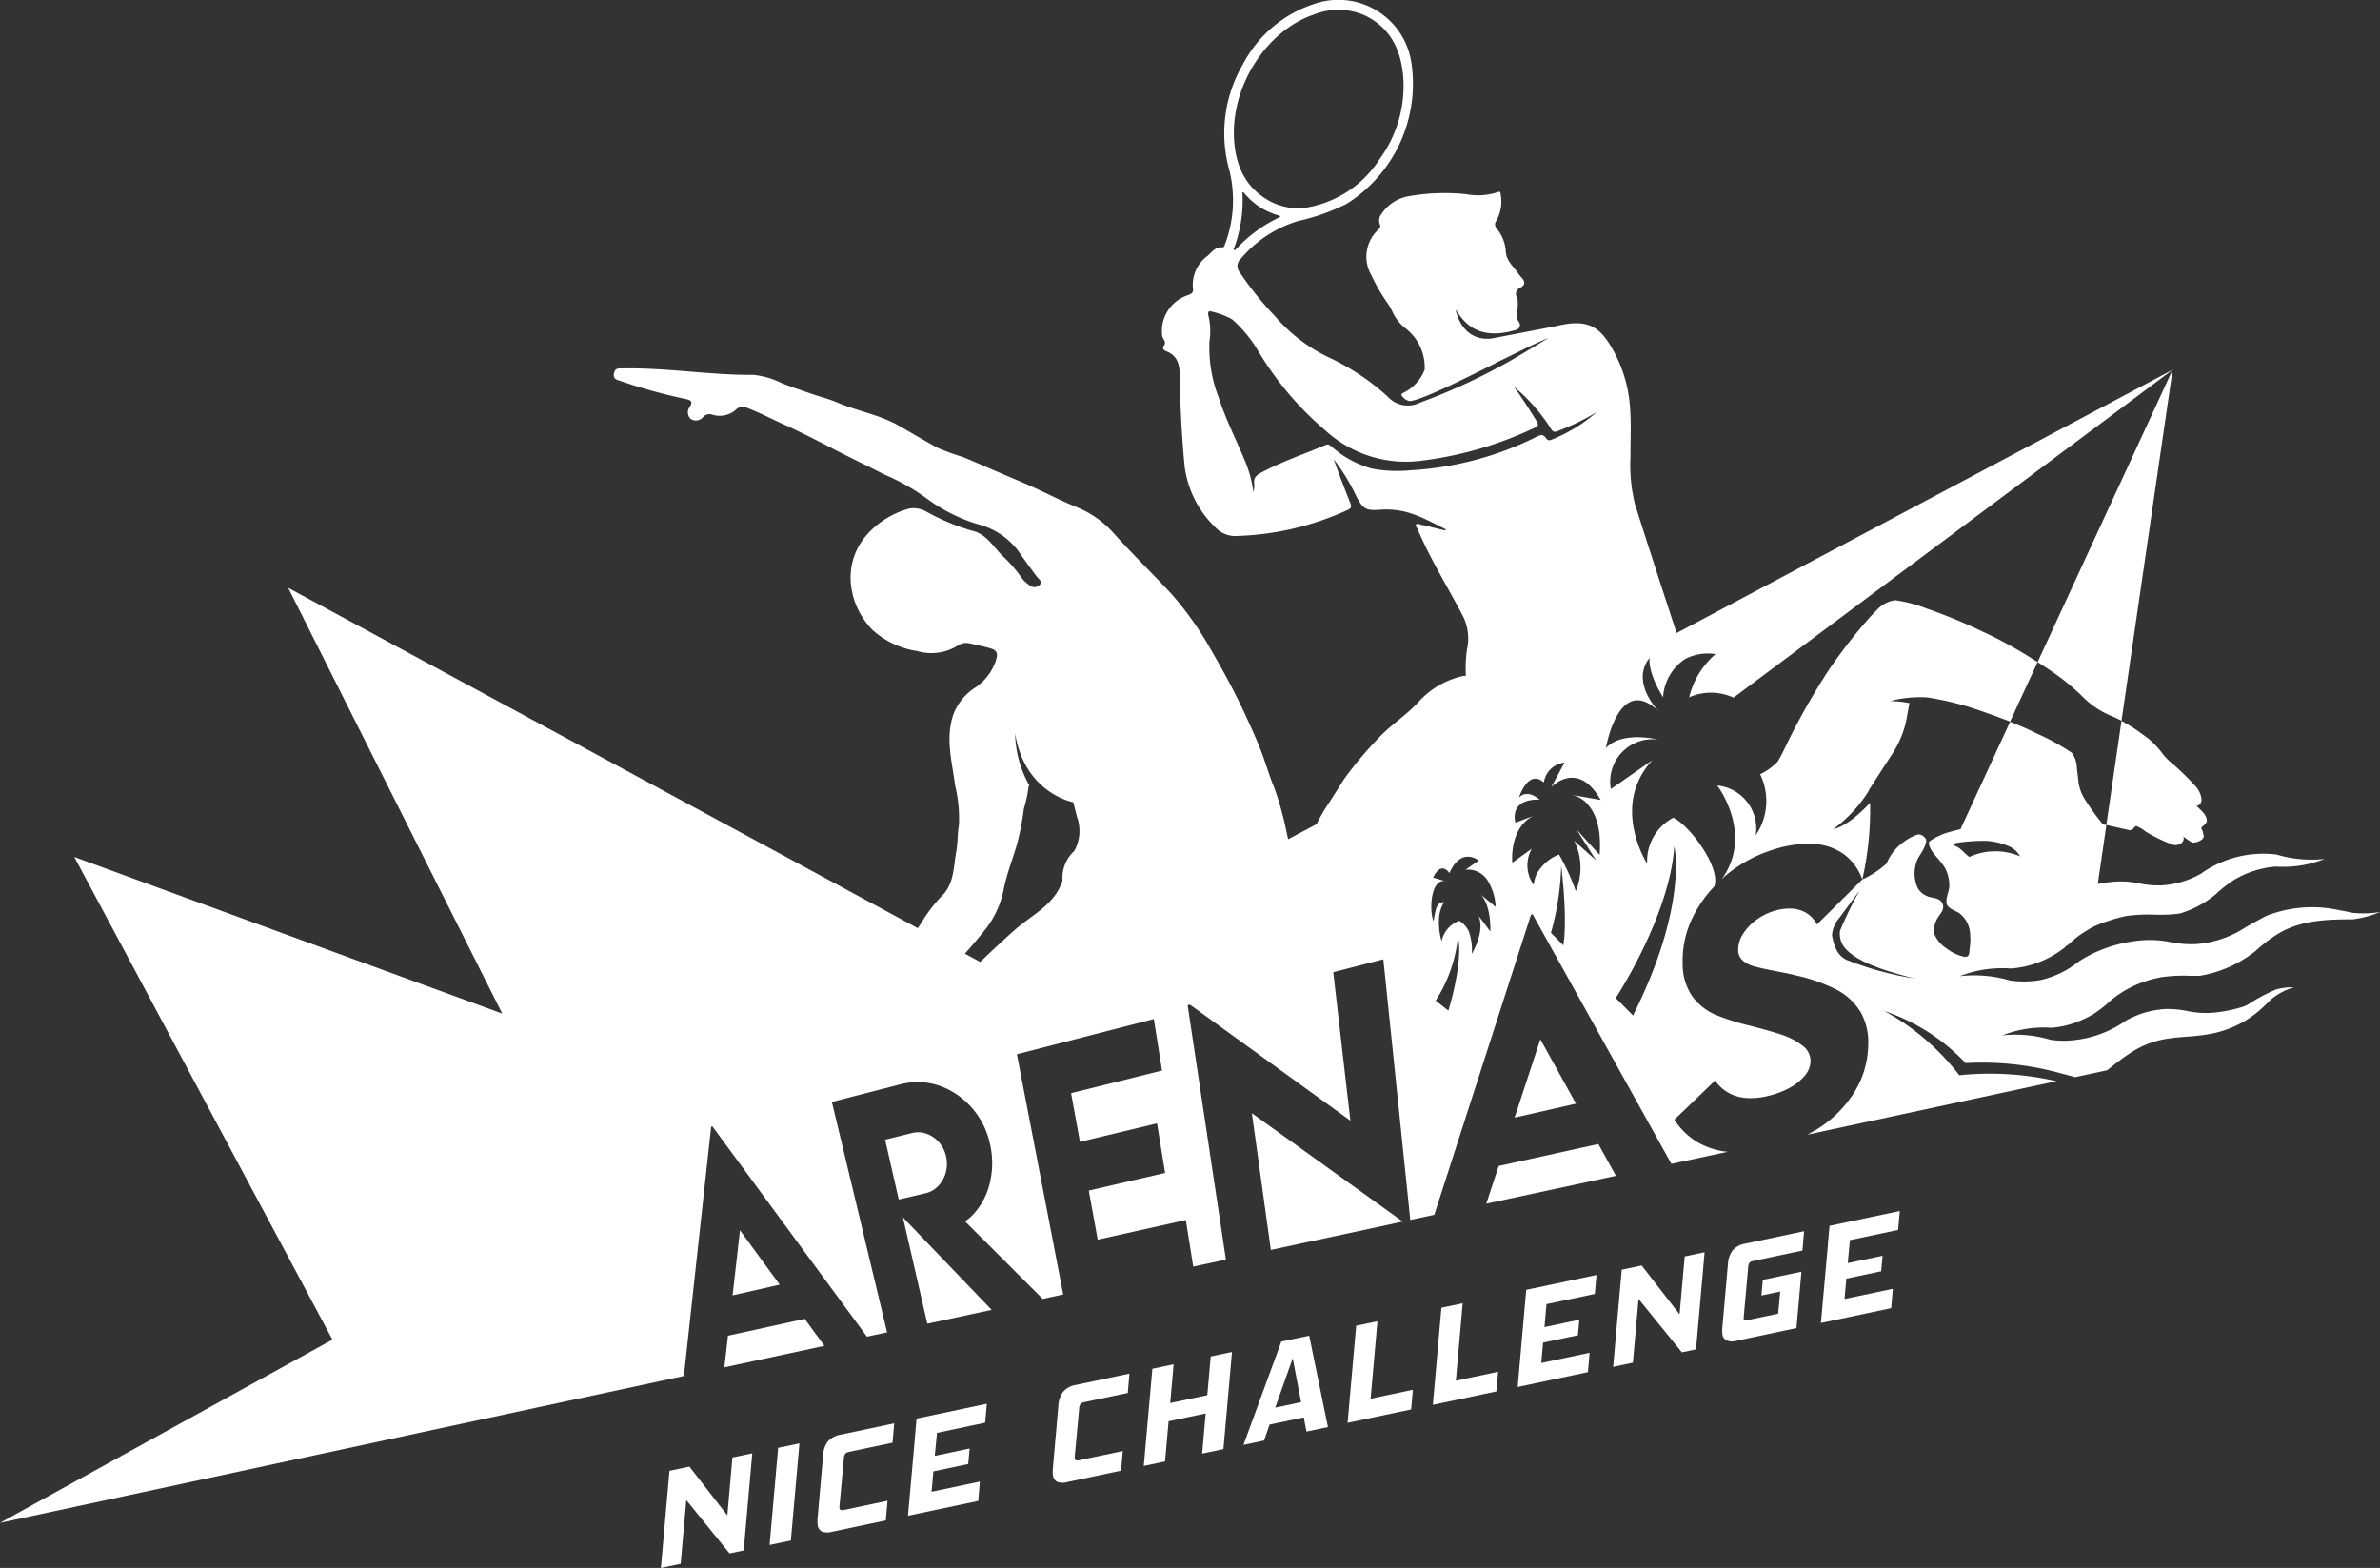 <?xml version="1.0" encoding="UTF-8"?> <svg xmlns="http://www.w3.org/2000/svg" xmlns:xlink="http://www.w3.org/1999/xlink" id="Groupe_1" data-name="Groupe 1" width="214.603" height="141.373" viewBox="0 0 214.603 141.373"><rect x="0" y="0" width="214.603" height="141.373" fill="#333333" stroke="none"/><defs><clipPath id="clip-path"><rect id="Rectangle_2" data-name="Rectangle 2" width="214.603" height="141.373" fill="none"></rect></clipPath></defs><path id="Tracé_1" data-name="Tracé 1" d="M82.057,153.1l-.063.553,9.024-1.937-1.779-2.433-1.955.431L82.319,150.8Z" transform="translate(-16.679 -30.366)" fill="#fff"></path><path id="Tracé_2" data-name="Tracé 2" d="M82.923,145.125l4.251-.966-3.582-4.9Z" transform="translate(-16.868 -28.328)" fill="#fff"></path><path id="Tracé_3" data-name="Tracé 3" d="M81.257,164.878,80.8,170.1,77.381,165.7l-1.8.381-.773,8.758,1.78-.375.511-5.745L81,173.528l1.275-.269.773-8.758Z" transform="translate(-15.216 -33.462)" fill="#fff"></path><path id="Tracé_4" data-name="Tracé 4" d="M87.113,172.536l1.918-.4.773-8.758-1.919.4Z" transform="translate(-17.72 -33.233)" fill="#fff"></path><g id="Groupe_2" data-name="Groupe 2"><g id="Groupe_1-2" data-name="Groupe 1" clip-path="url(#clip-path)"><path id="Tracé_5" data-name="Tracé 5" d="M93.467,162.74a2.256,2.256,0,0,0-.425,1.22l-.5,5.705a2.294,2.294,0,0,0-.014.3c0,.088.009.173.018.256a.77.77,0,0,0,.362.634,1.446,1.446,0,0,0,.949.029l4.834-1.02.158-1.773-3.887.821a.607.607,0,0,1-.335.007.2.2,0,0,1-.113-.179.637.637,0,0,1,0-.094c0-.029,0-.066.006-.11l.394-4.272a.783.783,0,0,1,.124-.413.71.71,0,0,1,.4-.179l3.862-.816.148-1.745-4.808,1.016a1.941,1.941,0,0,0-1.161.613" transform="translate(-18.821 -32.773)" fill="#fff"></path><path id="Tracé_6" data-name="Tracé 6" d="M103.4,161.939l.008,0-.629,7.052,6.335-1.337.148-1.745-4.354.919.162-1.837,3.142-.664.126-1.4-3.142.664.2-2.073,4.343-.917.152-1.708-6.335,1.337Z" transform="translate(-20.908 -32.322)" fill="#fff"></path><path id="Tracé_7" data-name="Tracé 7" d="M236.869,96.5c.344,0,.685.006,1.024,0a10.949,10.949,0,0,0,5.05-2.256,13.055,13.055,0,0,1,1.842-1.426c2.07-1.329,4.483-1.408,6.9-1.409a9.539,9.539,0,0,0,2.461-.656,9.431,9.431,0,0,1-2.465.07c-.4-.09-.8-.167-1.211-.237a11.279,11.279,0,0,0-6.536.495c-.229.115-.447.233-.664.35-.433.235-.847.468-1.251.7a9.367,9.367,0,0,1-4.544,1.514,10.051,10.051,0,0,1-2.246-.186,9.079,9.079,0,0,0-2.762-.14,12.649,12.649,0,0,0-4.448,1.288c-.093.049-.185.1-.277.151-.016.009-.031.02-.047.028a7.972,7.972,0,0,0-.734.441,8.462,8.462,0,0,1-3.417,1.655,8.772,8.772,0,0,1-2.751.043,11.563,11.563,0,0,0-4.54-.392,10.569,10.569,0,0,1,4.6-.692,8.816,8.816,0,0,0,4.928-1.948l-.036-.012c.1-.06.188-.12.276-.182.176-.147.35-.3.521-.457a8.218,8.218,0,0,1,1.172-.826c.11-.072.227-.141.346-.208.02-.011.037-.024.058-.035a4.858,4.858,0,0,1,.517-.245l.093-.037.119-.049c.229-.1.468-.175.706-.256a12.646,12.646,0,0,1,1.733-.478,14.257,14.257,0,0,1,2.5-.121,13.7,13.7,0,0,0,2.293-.1,9.023,9.023,0,0,0,3.243-1.73,11.723,11.723,0,0,1,1.6-1.266,8.763,8.763,0,0,1,3.819-1.24,10.093,10.093,0,0,0,4.406-.686,11.106,11.106,0,0,1-4.346-.4,9.665,9.665,0,0,0-6.813,1.738,8.214,8.214,0,0,1-3.6,1.046,9.092,9.092,0,0,1-1.949-.18,7.983,7.983,0,0,0-2.478-.136c-.424.044-.846.108-1.263.192l.775-5.322-.321-.072a22.432,22.432,0,0,1-1.626-2.251,3.889,3.889,0,0,1-.591-1.741c-.033-.362-.088-.722-.124-1.084a2.377,2.377,0,0,0-.459-1.365,20.3,20.3,0,0,0-3.12-1.721c-.8-.4-1.611-.75-2.438-1.079l-4.474,9.686c-.026.006-.052.014-.077.02-.24.056-.478.116-.715.186a5.838,5.838,0,0,0-1.988.883c-.215.166.119.769.217.914a4.379,4.379,0,0,0,.287.371c.056.067.113.131.17.2s.136.156.2.234.131.155.194.234c.038.049.075.1.111.148.025.035.054.068.078.1l-.006.011a2.542,2.542,0,0,1,.152.24,3.365,3.365,0,0,1,.366,1.6c-.013.552-.359,1.051-.229,1.611.092.4.8.607,1.094.8a2.467,2.467,0,0,1,1,1.764,5.261,5.261,0,0,1-.018,1.369c-.048.394.018.927-.518.819a3.958,3.958,0,0,1-1.576-.746,2.817,2.817,0,0,1-1.086-1.271,2.035,2.035,0,0,1,.251-1.428c.223-.417.671-.761.488-1.291-.175-.507-.7-.541-1.149-.637-.024-.006-.048-.018-.072-.025l0,.006a1.6,1.6,0,0,1-.151-.06,1.443,1.443,0,0,1-.137-.054,1.641,1.641,0,0,1-.186-.112c-.04-.025-.082-.048-.12-.076a1.89,1.89,0,0,1-.175-.163c-.028-.029-.061-.053-.087-.084a1.4,1.4,0,0,1-.193-.288,3.167,3.167,0,0,1-.032-2.478c.128-.319.364-.6.522-.909.1-.188.405-.816.247-1.024a1.632,1.632,0,0,0-.17-.19c-.016-.015-.033-.029-.049-.042a.734.734,0,0,0-.143-.093.422.422,0,0,0-.043-.021.5.5,0,0,0-.181-.035c-.008,0-.017,0-.025,0a.278.278,0,0,0-.035,0,.914.914,0,0,0-.256.062,4.455,4.455,0,0,0-1.073.605,4.4,4.4,0,0,0-1.552,1.952,8.655,8.655,0,0,1-2.188,1.437,28.558,28.558,0,0,0,.7-6.914c-2.131,2.278-3.312,2.365-3.312,2.365a12.309,12.309,0,0,0,3.2-3.456c0-.014,0-.028-.006-.041.535-.832,1.055-1.644,1.577-2.449l.028-.049,0,.012c.16-.247.319-.5.481-.741a8.866,8.866,0,0,0,1.363-3.434c.067-.4.144-.8.217-1.195a9.991,9.991,0,0,0-1.725-.189,10.634,10.634,0,0,1,2.934-.342l.043,0,.022,0a3.767,3.767,0,0,1,.522.044,27.221,27.221,0,0,1,4.9,1.279q.606.209,1.208.43c.125.045.249.095.373.142.266.1.534.2.8.3l2.479-5.367c.386.249.771.5,1.151.758a20.974,20.974,0,0,1,2.846,2.3,7.787,7.787,0,0,0,2.542,1.753,10.307,10.307,0,0,1,1.026.484l4.611-31.657L223.271,68.213c-.057-.038-.117-.073-.175-.111-.143-.092-.289-.181-.434-.272q-.474-.3-.956-.583c-.164-.1-.328-.193-.494-.288-.326-.187-.656-.367-.988-.544-.151-.081-.3-.163-.454-.242-.482-.248-.968-.487-1.464-.71a47.136,47.136,0,0,0-5.014-2.07,12.393,12.393,0,0,0-2.868-.758,2.684,2.684,0,0,0-1.569.8c-.364.369-.73.738-1.061,1.137a47.1,47.1,0,0,0-3.445,4.493,63.747,63.747,0,0,0-3.288,5.715c-.484.953-.681,1.474-1.217,2.393a5.272,5.272,0,0,1-1.592,1.151,5.488,5.488,0,0,1-.4,5.505,3.89,3.89,0,0,0-2.977-4.409,2.98,2.98,0,0,0-.49-.077s.049.064.126.177c.578.85,2.861,4.669.286,8.259.124-.112.239-.229.369-.337a12.535,12.535,0,0,1,4.371-2.35,10.036,10.036,0,0,1,3.45-.487,5.194,5.194,0,0,1,2.753.887,4.776,4.776,0,0,1,1.725,2.326l-.009.009-4.079,4.042a2.627,2.627,0,0,0-.964-1.037,2.8,2.8,0,0,0-1.314-.391,4.534,4.534,0,0,0-1.481.182,5.315,5.315,0,0,0-1.729.85,4.555,4.555,0,0,0-1.2,1.283,2.6,2.6,0,0,0-.417,1.383,1.258,1.258,0,0,0,.4.972,2.623,2.623,0,0,0,1.034.533q.646.188,1.944.431c.233.048.474.1.723.145s.507.1.773.165a1.082,1.082,0,0,1,.151.033l.135.039a15.118,15.118,0,0,1,3.659,1.269,5.507,5.507,0,0,1,2.21,2.026,5.579,5.579,0,0,1,.692,3.123,8.286,8.286,0,0,1-1.314,4.227,10.426,10.426,0,0,1-3.277,3.219c-.135.086-.279.158-.417.238s-.3.18-.46.263l.58-.125.6-.129,14.166-3.042,7.1-1.525a27.046,27.046,0,0,0-8.76-.535,21.685,21.685,0,0,0-6.753-5.788,17.944,17.944,0,0,1,7.323,4.692,26.394,26.394,0,0,1,8.59.924c.261.065.531.139.8.213.162.044.319.084.484.131l2.892-.621.127-.1c.507-.4,1.055-.856,1.842-1.382,2.665-1.784,4.619-1.33,7.128-1.76a9.683,9.683,0,0,0,3.222-1.147l.1-.061c.182-.1.352-.222.524-.341a8.782,8.782,0,0,0,.915-.717c.173-.155.35-.323.528-.5.1-.1.2-.193.3-.3a5.637,5.637,0,0,1,2.169-1.172,5.854,5.854,0,0,0-1.617.191,15.887,15.887,0,0,0-2.6,1.395c-.119.055-.237.108-.372.157a12.477,12.477,0,0,1-2.564.533,8,8,0,0,1-2.474-.136,9.092,9.092,0,0,0-1.944-.18,8.187,8.187,0,0,0-3.591,1.043,9.993,9.993,0,0,1-4.6,1.753h-.014a8.16,8.16,0,0,1-2.187-.022,11.067,11.067,0,0,0-4.336-.4,10.076,10.076,0,0,1,4.4-.686,8.031,8.031,0,0,0,2.359-.538l.021-.008a9.387,9.387,0,0,0,1.43-.692,11.78,11.78,0,0,0,1.6-1.263,9.745,9.745,0,0,1,4.5-2.048l-.064-.021.162,0a14.016,14.016,0,0,1,2.366-.119M217.122,85.787c-.509-.359-.817-.886-1.4-1.028.047-.147.123-.227.229-.241a17.4,17.4,0,0,1,2.624-.189,5.857,5.857,0,0,1,1.942.421,2.118,2.118,0,0,1,1.173.979,5.638,5.638,0,0,0-4.572.057m-11.061,9.284a1.945,1.945,0,0,1-.957-.982,4.859,4.859,0,0,1-.366-1.248,2.632,2.632,0,0,1,.649-1.548l1.829-2.471a37.246,37.246,0,0,0-1.754,3.6,1.984,1.984,0,0,0,.526,1.666c1.106,1.21,3.605,2,6.182,2.653a28.711,28.711,0,0,1-6.109-1.672" transform="translate(-39.542 -8.515)" fill="#fff"></path><path id="Tracé_8" data-name="Tracé 8" d="M104.409,147.384l5.8-1.247-8-8.335Z" transform="translate(-20.793 -28.032)" fill="#fff"></path><path id="Tracé_9" data-name="Tracé 9" d="M147.445,45.545a14.752,14.752,0,0,1-.426-4.382c-.008-1.43.07-2.865-.032-4.288a12.325,12.325,0,0,0-1.854-5.851c-1.032-1.612-2.088-2.292-4.827-1.619l-5.794,1.114c-1.686.212-2.867-.844-3.255-2.594.13.182.285.408.45.628,1.329,1.774,3.258,1.708,5,1.195a.453.453,0,0,0,.254-.709c-.411-.572-.044-1.146-.106-1.713a1.244,1.244,0,0,0-.055-.48.6.6,0,0,1,.278-.9c.444-.229.464-.526.145-.891a4.352,4.352,0,0,1-.336-.419c-.453-.667-1.128-1.15-1.122-2.149a3.7,3.7,0,0,0-.834-1.921.515.515,0,0,1-.018-.64,3.52,3.52,0,0,0,.412-2.326c-.017-.144,0-.4-.268-.276a5.68,5.68,0,0,1-2.827.187,18.613,18.613,0,0,0-5.346.206,3.667,3.667,0,0,0-2.3,1.555.958.958,0,0,0-.159.974c.1.214-.037.347-.158.472a3.319,3.319,0,0,0-.629,4.068,17.154,17.154,0,0,0,1.4,2.441,4.821,4.821,0,0,1,.486.814,4.077,4.077,0,0,0,1.2,1.555,4.436,4.436,0,0,1,1.737,3.732A3.874,3.874,0,0,1,126.58,35.4c-.1.05-.257.092-.2.255a1.266,1.266,0,0,0,.683.51c.982.033,6-2.525,7.753-3.4l.11-.078c.716-.332,1.329-.634,1.376-.657,1.1-.542,2.189-1.1,3.331-1.558-1.213.725-2.415,1.469-3.641,2.168a54.974,54.974,0,0,1-7.934,3.656,2.458,2.458,0,0,1-2.958-.562,21.126,21.126,0,0,0-5.343-3.536,14.724,14.724,0,0,1-4.8-3.7,29.121,29.121,0,0,1-3.178-3.953.866.866,0,0,1,.1-1.209,10.841,10.841,0,0,1,5.191-3.413,18.612,18.612,0,0,0,4.366-1.552A12.794,12.794,0,0,0,127.286,5.8,6.652,6.652,0,0,0,118.668.3a11.166,11.166,0,0,0-6.6,5.5,12.341,12.341,0,0,0-1.22,9.546,11.219,11.219,0,0,1-.405,6.713c-.035.1-.123.26-.166.253-.644-.108-1.005.411-1.376.747a3.248,3.248,0,0,0-1.329,3.012c.067.42-.362.494-.612.6a3.38,3.38,0,0,0-2.184,3.375.948.948,0,0,0,.114.477c.147.234.239.427.036.682a.265.265,0,0,0,.1.394l.067.046c1.216.434,1.285,1.407,1.3,2.548.028,2.609.176,5.217.419,7.818a9.263,9.263,0,0,0,2.98,5.73,2.435,2.435,0,0,0,1.862.579,25.724,25.724,0,0,0,9.88-2.348c.306-.14.354-.289.228-.6q-.787-1.958-1.5-3.952a17.586,17.586,0,0,1,2.027,3.305c.6,1.195.907,1.325,2.187,1.234,2.293-.164,3.8.72,5.813,1.729l.112.115a.628.628,0,0,1-.176.007c-.7-.166-1.391-.342-2.089-.5-.148-.035-.34-.162-.448-.01-.095.131.081.272.138.408,1.171,2.78,2.782,5.32,4.158,7.987a4.631,4.631,0,0,1,.374,2.427,11.067,11.067,0,0,0-.182,2.714c.021.1-.048.1-.111.1a.263.263,0,0,0-.062,0,7.621,7.621,0,0,0-4.078,2.336c-1.076,1.19-2.465,2.043-3.57,3.221a35,35,0,0,0-3.163,3.758l-1.267,2a17.24,17.24,0,0,0-1.212,2.06l-2.561,1.359c-.038-.164-.072-.328-.114-.491a28.468,28.468,0,0,0-1.128-4.126c-.37-.879-.651-1.8-.966-2.7-.45-1.279-1.013-2.5-1.572-3.722-.91-1.983-1.94-3.914-3.045-5.805a29.644,29.644,0,0,0-3.734-5.314c-1.7-1.829-3.495-3.563-5.165-5.424a8.935,8.935,0,0,0-3.268-2.328c-1.718-.7-3.362-1.59-5.084-2.31-1.75-.733-3.483-1.509-5.238-2.236a23.765,23.765,0,0,1-2.312-.843c-1.149-.631-2.285-1.3-3.422-1.958-1.752-1.014-3.76-1.333-5.594-2.117-.727-.311-1.5-.5-2.246-.757-.912-.317-1.831-.621-2.736-.975A7.478,7.478,0,0,0,67.93,33.8c-1.906.014-3.8-.139-5.7-.293-2.011-.163-4.021-.326-6.042-.288-.049,0-.1,0-.146,0-.3-.006-.582-.014-.679.435-.118.539.263.586.589.7a48.54,48.54,0,0,0,5.865,1.62c.5.113.676.221.374.721a.807.807,0,0,0,.077,1.067.833.833,0,0,0,1.121-.149.772.772,0,0,1,.824-.233,2.2,2.2,0,0,0,2.2-.492.841.841,0,0,1,.937-.123c1.154.451,2.247,1.018,3.37,1.524,1.706.768,3.353,1.643,5.015,2.493,1.341.685,2.7,1.333,4.042,2.021a19.155,19.155,0,0,1,3.725,2.1A15.035,15.035,0,0,0,88.288,47.3a6.576,6.576,0,0,1,3.518,2.359c.537.787,1.11,1.549,1.673,2.319.17.231.544.441.276.755a.678.678,0,0,1-.964,0,2.548,2.548,0,0,1-.646-.6,12.072,12.072,0,0,0-1.7-1.965c-.861-.841-1.5-2.026-2.77-2.31A19.926,19.926,0,0,1,83.647,46.2a2.38,2.38,0,0,0-1.653-.347,7.9,7.9,0,0,0-3.319,1.839c-2.885,2.647-2.373,6.659-.011,9.1A7.719,7.719,0,0,0,82.691,58.7a4.526,4.526,0,0,0,3.718-.519,1.328,1.328,0,0,1,1.028-.17c.607.137,1.212.26,1.815.431.823.232.694.635.513,1.208a4.729,4.729,0,0,1-1.929,2.414,4.947,4.947,0,0,0-1.888,2.4c-.715,2.136-.093,4.253.177,6.377a12.306,12.306,0,0,1,.338,3.575c-.132.789-.1,1.592-.238,2.362-.253,1.387-.178,2.907-1.306,4.014a13.019,13.019,0,0,0-1.748,2.261q-.206.319-.408.639h0L25.985,53l19.3,38.39L6.7,77.272l23.275,43.517C14.812,129.144,0,137.309,0,137.309l.007,0,34.806-7.474,26.8-5.756.058-.013,0-.049.568-5.192,1.689-15.444.072-.653.124-1.137.112-.029h0l13.935,18.959,1.34-.288.476-.1L76.55,105.781l-1.541-6.422,6.2-1.595a5.986,5.986,0,0,1,3.5.133A6.6,6.6,0,0,1,86.819,99.1a7.222,7.222,0,0,1,.847.823A7.318,7.318,0,0,1,89.3,103.3a7.586,7.586,0,0,1-.042,3.327,6.244,6.244,0,0,1-1.359,2.714,4.675,4.675,0,0,1-.879.784l7,6.991,1.849-.4-2.888-14.98-1.287-6.675,8.2-2.109,4.147-1.067.738,4.646-8.2,2.038.8,4.388,6.952-1.667.725,4.47-6.878,1.591.8,4.423,7.947-1.77.668,4.2,2.947-.633-3.452-22.931.211-.054,14.464,10.459-1.545-13.384,4.486-1.155.032-.008v0l2.43,23.5,2.165-.464,4.991-15.486,3.728-11.569.147-.037,12.515,22.5,5.069-1.088h-.006a6.651,6.651,0,0,1-2.774-.907,6.289,6.289,0,0,1-2.02-1.991l2.87-2.762.793-.763a3.79,3.79,0,0,0,1.229,1.113,3.86,3.86,0,0,0,1.554.456,6.285,6.285,0,0,0,1.913-.164,8.62,8.62,0,0,0,1.044-.306,6.965,6.965,0,0,0,.971-.436,4.6,4.6,0,0,0,1.388-1.114,2.1,2.1,0,0,0,.513-1.294,1.736,1.736,0,0,0-.749-1.422,6.13,6.13,0,0,0-1.858-.966q-1.093-.367-2.808-.8l-.092-.031-.092-.017a20.914,20.914,0,0,1-3.045-.982,4.611,4.611,0,0,1-.778-.438,5.166,5.166,0,0,1-1.208-1.142,5.109,5.109,0,0,1-.9-3.008,8.8,8.8,0,0,1,.956-4.273,11.073,11.073,0,0,1,1.9-2.684c.6-1.733-2.261-5.52-3.7-6.192a4.412,4.412,0,0,0-2.357,4.149s-3.35-5.2.467-9.338l-3.306,2.3-.435.3a3.817,3.817,0,0,1,4.263-4.454s-3.245-.828-4.709.763c0,0,1.145-6.808,4.772-3.308,0,0-2.609-2.609-.828-4.836,0,0-.254,1.209,1.209,3.563a4.475,4.475,0,0,1,1.989-3.451,4.43,4.43,0,0,1,2.742-.441,7.451,7.451,0,0,0-2.377,3.892,4.871,4.871,0,0,1,4,.033l39.6-29.565-44.733,23.74c-1.255-3.842-2.512-7.683-3.726-11.538M89.039,83.554A8.592,8.592,0,0,0,90.541,80c.272-1.265.746-2.486,1.119-3.73a23.847,23.847,0,0,0,.661-3.349,11.626,11.626,0,0,0,.416-1.913.172.172,0,0,1,.087-.178,9.825,9.825,0,0,1-1.289-4.694c.874,5.415,5.241,6.2,5.241,6.2l.346,1.347a3.694,3.694,0,0,1-.256,3.045A3.325,3.325,0,0,0,95.8,79.341a1.15,1.15,0,0,1-.2.587c-.848,1.818-2.65,2.648-4.045,3.875-1.083.953-2.129,1.939-3.167,2.935h0l-1.376-.744-.01,0c.7-.795,1.384-1.6,2.039-2.434M118.5,1.3a5.886,5.886,0,0,1,4.65.128c2.363,1.176,3.269,3.3,3.4,5.838a11.185,11.185,0,0,1-2.178,7.117,9.7,9.7,0,0,1-6.518,4.322,5.359,5.359,0,0,1-3.345-.563c-2.289-1.241-3.169-3.366-3.248-5.86-.15-4.722,3.015-9.565,7.243-10.982m-7.2,20.991a12.491,12.491,0,0,0,.734-4.768c0-.066-.066-.163.053-.2l.092.084a6.136,6.136,0,0,0,3.143,2.024l.139.069-.11.1a12.6,12.6,0,0,0-3.875,2.841c-.052.056-.166.135-.192.116-.1-.076-.014-.174.016-.256m15.892,20.1a12.173,12.173,0,0,1-3.5-.151,9.117,9.117,0,0,1-3.561-1.925c-.161-.129-.323-.319-.575-.213-1.949.822-3.957,1.5-5.836,2.5-.421.223-.734.476-.624,1.051a2.411,2.411,0,0,1-.08.715,10.929,10.929,0,0,0-.787-2.881c-.781-1.879-1.712-3.692-2.34-5.641a12.513,12.513,0,0,1-.836-5.1,5.881,5.881,0,0,0-.1-2.311c-.055-.185-.006-.462.209-.37a7.24,7.24,0,0,1,1.928.715,11.837,11.837,0,0,1,2.441,3,28.74,28.74,0,0,0,5.99,7.037,10.749,10.749,0,0,0,8.5,2.731,33.228,33.228,0,0,0,10.352-2.988c.339-.163.366-.305.17-.619-.657-1.048-1.314-2.1-2.047-3.092a16.039,16.039,0,0,1,3.34,3.785c.187.323.35.335.643.212a20.363,20.363,0,0,0,3.486-1.7,13.914,13.914,0,0,1-4.1,2.5c-.231.1-.363,0-.477-.17-.214-.315-.443-.3-.759-.144a29.082,29.082,0,0,1-11.432,3.059M130.6,91.128l-.959-.756-.186-.147a13.041,13.041,0,0,0,2.011-5.765C131.961,86.779,130.6,91.128,130.6,91.128Zm3.781-7.142s-.544-.741-1.053-1.391c.266.653.31,1.731-.613,3.423a5.116,5.116,0,0,0-.255-1.993,2.142,2.142,0,0,0-.881-1,2.469,2.469,0,0,0-1.586,1.846,5.871,5.871,0,0,1-.227-2.156,3.192,3.192,0,0,1,.438-1.373c-.613.01-.745.471-.939,1.726-.441-1.041-.229-4.164,1.265-3.554l-1.3-.381s.613-1.549,1.475-.406c0,0,.824-2.336,2.644-1.142l-1.207.838a2.086,2.086,0,0,1,2.023,1.01,4.934,4.934,0,0,1,.7,2.341l-1.367-1.133c.108.092.923.875.888,3.341m5.96.627-.5-.5a24.551,24.551,0,0,0,.927-6.074c.618,5.289.187,7.195.187,7.2ZM150.97,76.3s1.276,5.306-3.721,15.262l-.793-.8-.766-.771s4.865-7.388,5.281-13.693m-6.63-4.169-.319-.056-2.246-.394a2.676,2.676,0,0,1,1.485.961c.621.756,1.155,2.091.974,4.442L142.162,74.8l1.756,2.775-1.968-1.756a5.5,5.5,0,0,1,.14,4.532,20.576,20.576,0,0,0-1.51-3.3,3.764,3.764,0,0,0-1.633,1.188,2.657,2.657,0,0,0-.65,1.553,3.033,3.033,0,0,1-.176-3.267L136.5,77.691l-.135.1s-.315-3.071,1.856-4.206l-1.575.588s-.668-2.143,2.178-2.073c0,0-1.089-1.019-1.862-.176,0,0,.808-2.634,2.248-1.37a2.1,2.1,0,0,1,1.862-1.792l-1.195,2.214s2.294-2.448,4.337.958c.041.07.084.127.125.2" transform="translate(0 0)" fill="#fff"></path><path id="Tracé_10" data-name="Tracé 10" d="M104.956,133.029a2.727,2.727,0,0,0,.693-1.195,2.952,2.952,0,0,0,.045-1.464,2.837,2.837,0,0,0-.642-1.3,2.65,2.65,0,0,0-1.13-.773,2.21,2.21,0,0,0-1.288-.068l-2.444.607,1.231,5.387,2.418-.56a2.31,2.31,0,0,0,1.115-.634" transform="translate(-20.381 -26.071)" fill="#fff"></path><path id="Tracé_11" data-name="Tracé 11" d="M171.448,124.7l5.534-1.258-3.212-5.8Z" transform="translate(-34.876 -23.93)" fill="#fff"></path><path id="Tracé_12" data-name="Tracé 12" d="M178.346,129.492l-8.984,1.979-1.118,3.4,2.129-.457,9.559-2.053Z" transform="translate(-34.224 -26.341)" fill="#fff"></path><path id="Tracé_13" data-name="Tracé 13" d="M155.312,135.778l-13.607-9.77,1.712,12.325,2.614-.562Z" transform="translate(-28.825 -25.632)" fill="#fff"></path><path id="Tracé_14" data-name="Tracé 14" d="M120.1,157.117a2.257,2.257,0,0,0-.426,1.22l-.5,5.7a2.457,2.457,0,0,0-.015.3c0,.088.009.174.019.256a.768.768,0,0,0,.362.634,1.445,1.445,0,0,0,.949.029l4.834-1.02.157-1.773-3.887.821a.607.607,0,0,1-.335.007.2.2,0,0,1-.113-.179.544.544,0,0,1,0-.094c0-.029,0-.066.006-.11l.394-4.272a.776.776,0,0,1,.124-.413.715.715,0,0,1,.4-.179l3.862-.816.148-1.745-4.808,1.016a1.937,1.937,0,0,0-1.161.613" transform="translate(-24.238 -31.629)" fill="#fff"></path><path id="Tracé_15" data-name="Tracé 15" d="M135.2,156.931l-3.344.706.307-3.493-1.918.405-.773,8.758,1.918-.405.319-3.621,3.344-.707-.318,3.622,1.918-.405.773-8.758-1.919.405Z" transform="translate(-26.338 -31.13)" fill="#fff"></path><path id="Tracé_16" data-name="Tracé 16" d="M144.167,151.719l-3.411,9.315,1.855-.392.5-1.437,3.079-.651.249,1.281,1.931-.408-1.687-8.239Zm-.549,5.956,1.576-4.447.758,3.953Z" transform="translate(-28.632 -30.755)" fill="#fff"></path><path id="Tracé_17" data-name="Tracé 17" d="M155.234,149.557l-1.918.4-.774,8.758,5.73-1.209.157-1.773-3.811.805Z" transform="translate(-31.03 -30.423)" fill="#fff"></path><path id="Tracé_18" data-name="Tracé 18" d="M164.882,147.52l-1.918.4-.773,8.758,5.729-1.209.158-1.773-3.812.805Z" transform="translate(-32.992 -30.008)" fill="#fff"></path><path id="Tracé_19" data-name="Tracé 19" d="M172.476,146.638h0l-.683,7.779,6.335-1.338.148-1.745-4.354.919.162-1.837,3.142-.664.126-1.4-3.142.664.182-2.07,4.357-.92.152-1.708-6.335,1.338Z" transform="translate(-34.945 -29.358)" fill="#fff"></path><path id="Tracé_20" data-name="Tracé 20" d="M188.59,147.344l-3.417-4.407-1.8.381-.773,8.758,1.78-.376.51-5.744,3.907,4.812,1.275-.269.773-8.758-1.792.378Z" transform="translate(-37.143 -28.833)" fill="#fff"></path><path id="Tracé_21" data-name="Tracé 21" d="M195.881,141.091a2.284,2.284,0,0,0-.42,1.219l-.5,5.7a2.579,2.579,0,0,0-.007.573.746.746,0,0,0,.367.621,1.478,1.478,0,0,0,.956.027l5.363-1.133.449-5.084-3.484.735-.123,1.411,1.69-.358-.182,1.994-2.739.578a.575.575,0,0,1-.27.013.16.16,0,0,1-.1-.151,1.142,1.142,0,0,1,.006-.167l.4-4.463a.828.828,0,0,1,.112-.4.579.579,0,0,1,.337-.16l4.443-.938.147-1.745-5.276,1.114a1.937,1.937,0,0,0-1.167.615" transform="translate(-39.654 -28.349)" fill="#fff"></path><path id="Tracé_22" data-name="Tracé 22" d="M206.742,140.119l.008,0-.63,7.052,6.336-1.337.147-1.745-4.354.919.163-1.837,3.142-.664.126-1.4-3.142.664.2-2.073,4.343-.917.152-1.708-6.335,1.337Z" transform="translate(-41.929 -27.883)" fill="#fff"></path><path id="Tracé_23" data-name="Tracé 23" d="M243.448,84.49a7.379,7.379,0,0,0-1.734-1.664,14.881,14.881,0,0,0-1.92-1.226l-1.367,9.383,2.114.479c.358-.039.37-.348.589-.38A3.2,3.2,0,0,1,242,91.6a14.409,14.409,0,0,0,2.218,1.085c.73.361,1.37-.23,1.14-.667a6.71,6.71,0,0,0,.8.542c.187.092,1.342-.213.985-.791.047-.183-.131-.347-.152-.535.139-.21.418-.263.5-.611-.01-.578-.521-.933-.936-1.369.543-.065.444-.683.444-.687a2.173,2.173,0,0,0-.579-1.129,22.369,22.369,0,0,0-2.117-2.05,5.585,5.585,0,0,1-.856-.894" transform="translate(-48.5 -16.599)" fill="#fff"></path></g></g></svg> 